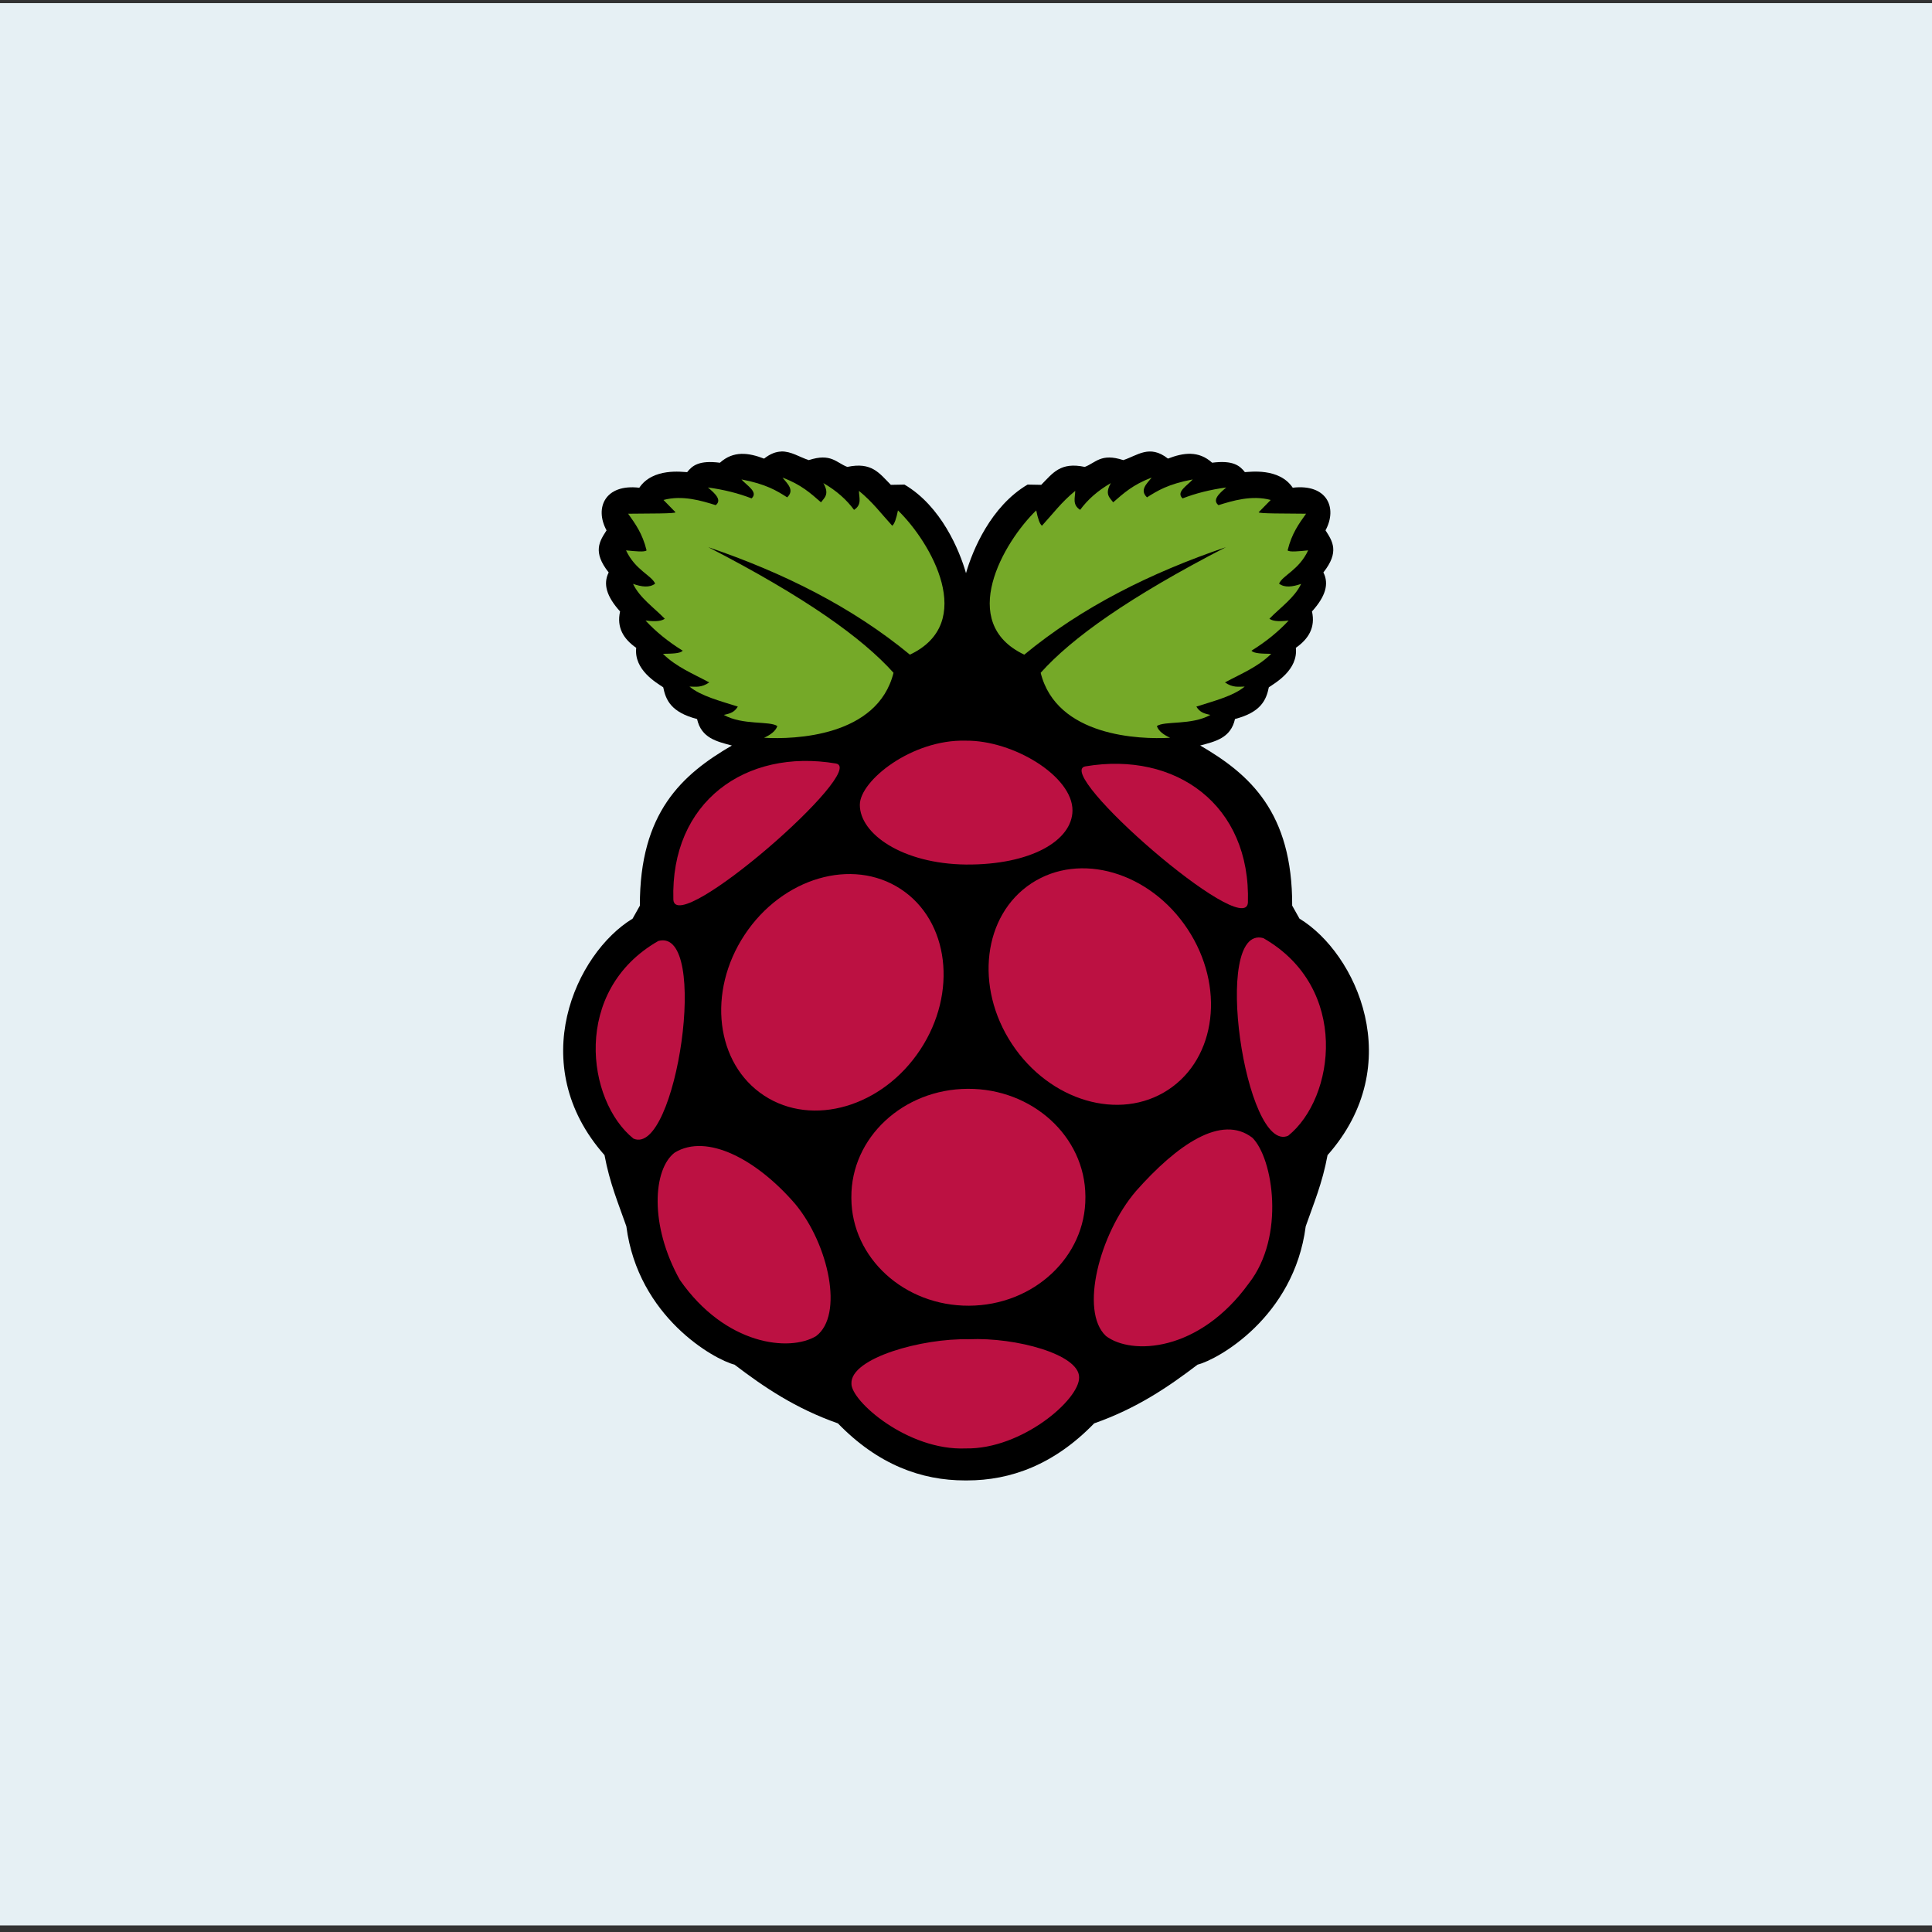 <?xml version="1.0" encoding="UTF-8"?>
<svg id="Ebene_1" data-name="Ebene 1" xmlns="http://www.w3.org/2000/svg" viewBox="0 0 600 600">
  <rect x="0" y="0" width="600" height="600" fill="#333333" stroke="none"/>
  <rect x="-2.24" y=".97" width="603.71" height="596.99" style="fill: #e6f0f4; stroke-width: 0px;"/>
  <g>
    <path d="M242.62,140.23c-1.62.05-3.36.65-5.33,2.2-4.84-1.86-9.52-2.51-13.72,1.28-6.47-.84-8.58.89-10.17,2.92-1.42-.03-10.63-1.46-14.86,4.84-10.62-1.26-13.97,6.25-10.17,13.24-2.17,3.36-4.42,6.67.66,13.07-1.79,3.56-.68,7.43,3.54,12.11-1.12,5.01,1.08,8.55,5.01,11.3-.74,6.86,6.29,10.84,8.39,12.26.81,4,2.48,7.77,10.51,9.85,1.32,5.95,6.14,6.98,10.81,8.23-15.43,8.97-28.66,20.77-28.57,49.73l-2.26,4.03c-17.69,10.76-33.61,45.34-8.72,73.45,1.63,8.8,4.35,15.12,6.78,22.11,3.63,28.19,27.33,41.38,33.58,42.95,9.16,6.98,18.92,13.6,32.12,18.24,12.45,12.84,25.93,17.73,39.49,17.72.2,0,.4,0,.6,0,13.56,0,27.04-4.88,39.49-17.72,13.2-4.64,22.96-11.26,32.12-18.24,6.25-1.56,29.95-14.76,33.58-42.95,2.43-6.99,5.16-13.32,6.78-22.11,24.89-28.11,8.97-62.7-8.72-73.46l-2.26-4.03c.09-28.95-13.14-40.76-28.57-49.73,4.67-1.25,9.49-2.28,10.81-8.23,8.02-2.08,9.7-5.86,10.51-9.85,2.1-1.42,9.12-5.41,8.39-12.26,3.93-2.76,6.12-6.29,5.01-11.3,4.23-4.68,5.34-8.55,3.54-12.11,5.07-6.4,2.82-9.71.66-13.07,3.8-7,.45-14.5-10.18-13.24-4.22-6.3-13.43-4.87-14.86-4.84-1.59-2.02-3.7-3.76-10.17-2.92-4.19-3.8-8.88-3.15-13.72-1.28-5.74-4.53-9.54-.9-13.88.47-6.95-2.27-8.54.84-11.96,2.11-7.58-1.6-9.88,1.89-13.52,5.57l-4.23-.08c-11.43,6.74-17.12,20.46-19.13,27.51-2.01-7.06-7.68-20.78-19.11-27.51l-4.23.08c-3.64-3.68-5.94-7.17-13.52-5.57-3.42-1.27-5-4.38-11.96-2.11-2.85-.9-5.47-2.77-8.55-2.68h0Z" style="stroke-width: 0px;"/>
    <path d="M219.85,169.87c30.34,15.64,47.97,28.29,57.64,39.07-4.95,19.83-30.76,20.74-40.2,20.18,1.93-.9,3.54-1.98,4.12-3.63-2.37-1.68-10.77-.18-16.63-3.47,2.25-.47,3.31-.92,4.36-2.58-5.54-1.77-11.51-3.29-15.01-6.22,1.89.02,3.66.42,6.13-1.29-4.96-2.67-10.26-4.79-14.37-8.88,2.57-.06,5.33-.03,6.13-.97-4.54-2.81-8.37-5.94-11.54-9.36,3.59.43,5.11.06,5.97-.57-3.43-3.52-7.78-6.48-9.85-10.82,2.67.92,5.1,1.27,6.86-.08-1.17-2.63-6.16-4.18-9.04-10.33,2.81.27,5.78.61,6.38,0-1.3-5.31-3.54-8.29-5.73-11.38,6.01-.09,15.1.02,14.69-.48l-3.71-3.79c5.87-1.58,11.87.25,16.22,1.61,1.96-1.54-.03-3.5-2.42-5.49,4.98.67,9.49,1.81,13.56,3.39,2.18-1.96-1.41-3.93-3.15-5.89,7.7,1.46,10.96,3.51,14.21,5.57,2.35-2.26.13-4.17-1.45-6.13,5.81,2.15,8.8,4.93,11.95,7.67,1.07-1.44,2.71-2.5.73-5.97,4.12,2.38,7.23,5.18,9.53,8.31,2.55-1.62,1.52-3.85,1.53-5.89,4.28,3.49,7,7.19,10.33,10.82.67-.49,1.26-2.14,1.78-4.76,10.22,9.92,24.67,34.9,3.71,44.8-17.83-14.71-39.13-25.4-62.73-33.42h0Z" style="fill: #75a928; stroke-width: 0px;"/>
    <path d="M380.82,169.87c-30.33,15.64-47.97,28.29-57.63,39.07,4.95,19.83,30.76,20.74,40.2,20.18-1.93-.9-3.54-1.98-4.12-3.63,2.37-1.68,10.77-.18,16.63-3.47-2.25-.47-3.31-.92-4.36-2.58,5.54-1.77,11.51-3.29,15.01-6.22-1.89.02-3.66.42-6.13-1.29,4.96-2.67,10.26-4.79,14.37-8.88-2.57-.06-5.33-.03-6.13-.97,4.54-2.81,8.37-5.94,11.54-9.36-3.59.43-5.11.06-5.97-.57,3.43-3.52,7.78-6.48,9.85-10.82-2.67.92-5.1,1.27-6.86-.08,1.17-2.63,6.16-4.18,9.04-10.33-2.81.27-5.78.61-6.38,0,1.3-5.31,3.54-8.29,5.73-11.38-6.01-.09-15.1.02-14.69-.48l3.71-3.79c-5.87-1.58-11.87.25-16.22,1.61-1.96-1.54.03-3.5,2.42-5.49-4.98.67-9.49,1.81-13.56,3.39-2.18-1.96,1.41-3.93,3.15-5.89-7.7,1.46-10.96,3.51-14.21,5.57-2.35-2.26-.13-4.17,1.45-6.13-5.81,2.15-8.8,4.93-11.95,7.67-1.07-1.44-2.71-2.5-.73-5.97-4.12,2.38-7.23,5.18-9.53,8.31-2.55-1.62-1.52-3.85-1.53-5.89-4.28,3.49-7,7.19-10.33,10.82-.67-.49-1.26-2.14-1.78-4.76-10.22,9.92-24.67,34.9-3.71,44.8,17.82-14.71,39.12-25.4,62.72-33.42h0Z" style="fill: #75a928; stroke-width: 0px;"/>
    <path d="M337.08,371.82c.11,18.51-16.08,33.59-36.15,33.68-20.07.1-36.42-14.83-36.53-33.33,0-.12,0-.24,0-.35-.11-18.51,16.08-33.59,36.15-33.68,20.07-.1,36.42,14.83,36.53,33.33,0,.12,0,.24,0,.35Z" style="fill: #bc1142; stroke-width: 0px;"/>
    <path d="M279.71,276.09c15.06,9.86,17.77,32.23,6.06,49.94-11.71,17.72-33.41,24.09-48.46,14.22h0c-15.06-9.86-17.77-32.23-6.06-49.94,11.71-17.72,33.41-24.09,48.46-14.22h0Z" style="fill: #bc1142; stroke-width: 0px;"/>
    <path d="M320.35,274.31c-15.06,9.86-17.77,32.23-6.06,49.94s33.41,24.09,48.46,14.22h0c15.06-9.86,17.77-32.23,6.06-49.94-11.71-17.72-33.41-24.09-48.46-14.22h0Z" style="fill: #bc1142; stroke-width: 0px;"/>
    <path d="M204.46,292.22c16.26-4.36,5.49,67.25-7.74,61.38-14.55-11.7-19.24-45.97,7.74-61.38Z" style="fill: #bc1142; stroke-width: 0px;"/>
    <path d="M392.32,291.33c-16.26-4.36-5.49,67.26,7.74,61.38,14.55-11.7,19.24-45.98-7.74-61.38h0Z" style="fill: #bc1142; stroke-width: 0px;"/>
    <path d="M337.09,238c28.05-4.74,51.4,11.93,50.46,42.35-.92,11.66-60.79-40.62-50.46-42.35Z" style="fill: #bc1142; stroke-width: 0px;"/>
    <path d="M259.58,237.11c-28.06-4.74-51.4,11.93-50.46,42.35.92,11.66,60.79-40.62,50.46-42.35h0Z" style="fill: #bc1142; stroke-width: 0px;"/>
    <path d="M299.88,230.02c-16.74-.44-32.81,12.43-32.85,19.89-.05,9.07,13.24,18.35,32.97,18.58,20.15.14,33-7.43,33.07-16.78.07-10.6-18.32-21.85-33.18-21.69h0Z" style="fill: #bc1142; stroke-width: 0px;"/>
    <path d="M300.9,415.91c14.6-.64,34.19,4.7,34.23,11.79.24,6.88-17.77,22.42-35.19,22.12-18.05.78-35.75-14.79-35.52-20.18-.27-7.91,21.98-14.09,36.49-13.72h0Z" style="fill: #bc1142; stroke-width: 0px;"/>
    <path d="M246.98,373.93c10.39,12.52,15.13,34.52,6.46,41.01-8.21,4.95-28.13,2.91-42.3-17.44-9.55-17.07-8.32-34.45-1.61-39.55,10.03-6.11,25.53,2.14,37.45,15.98h0Z" style="fill: #bc1142; stroke-width: 0px;"/>
    <path d="M352.74,369.96c-11.25,13.17-17.51,37.2-9.3,44.93,7.84,6.01,28.9,5.17,44.45-16.41,11.29-14.49,7.51-38.7,1.06-45.13-9.58-7.41-23.34,2.07-36.21,16.6h0Z" style="fill: #bc1142; stroke-width: 0px;"/>
  </g>
</svg>